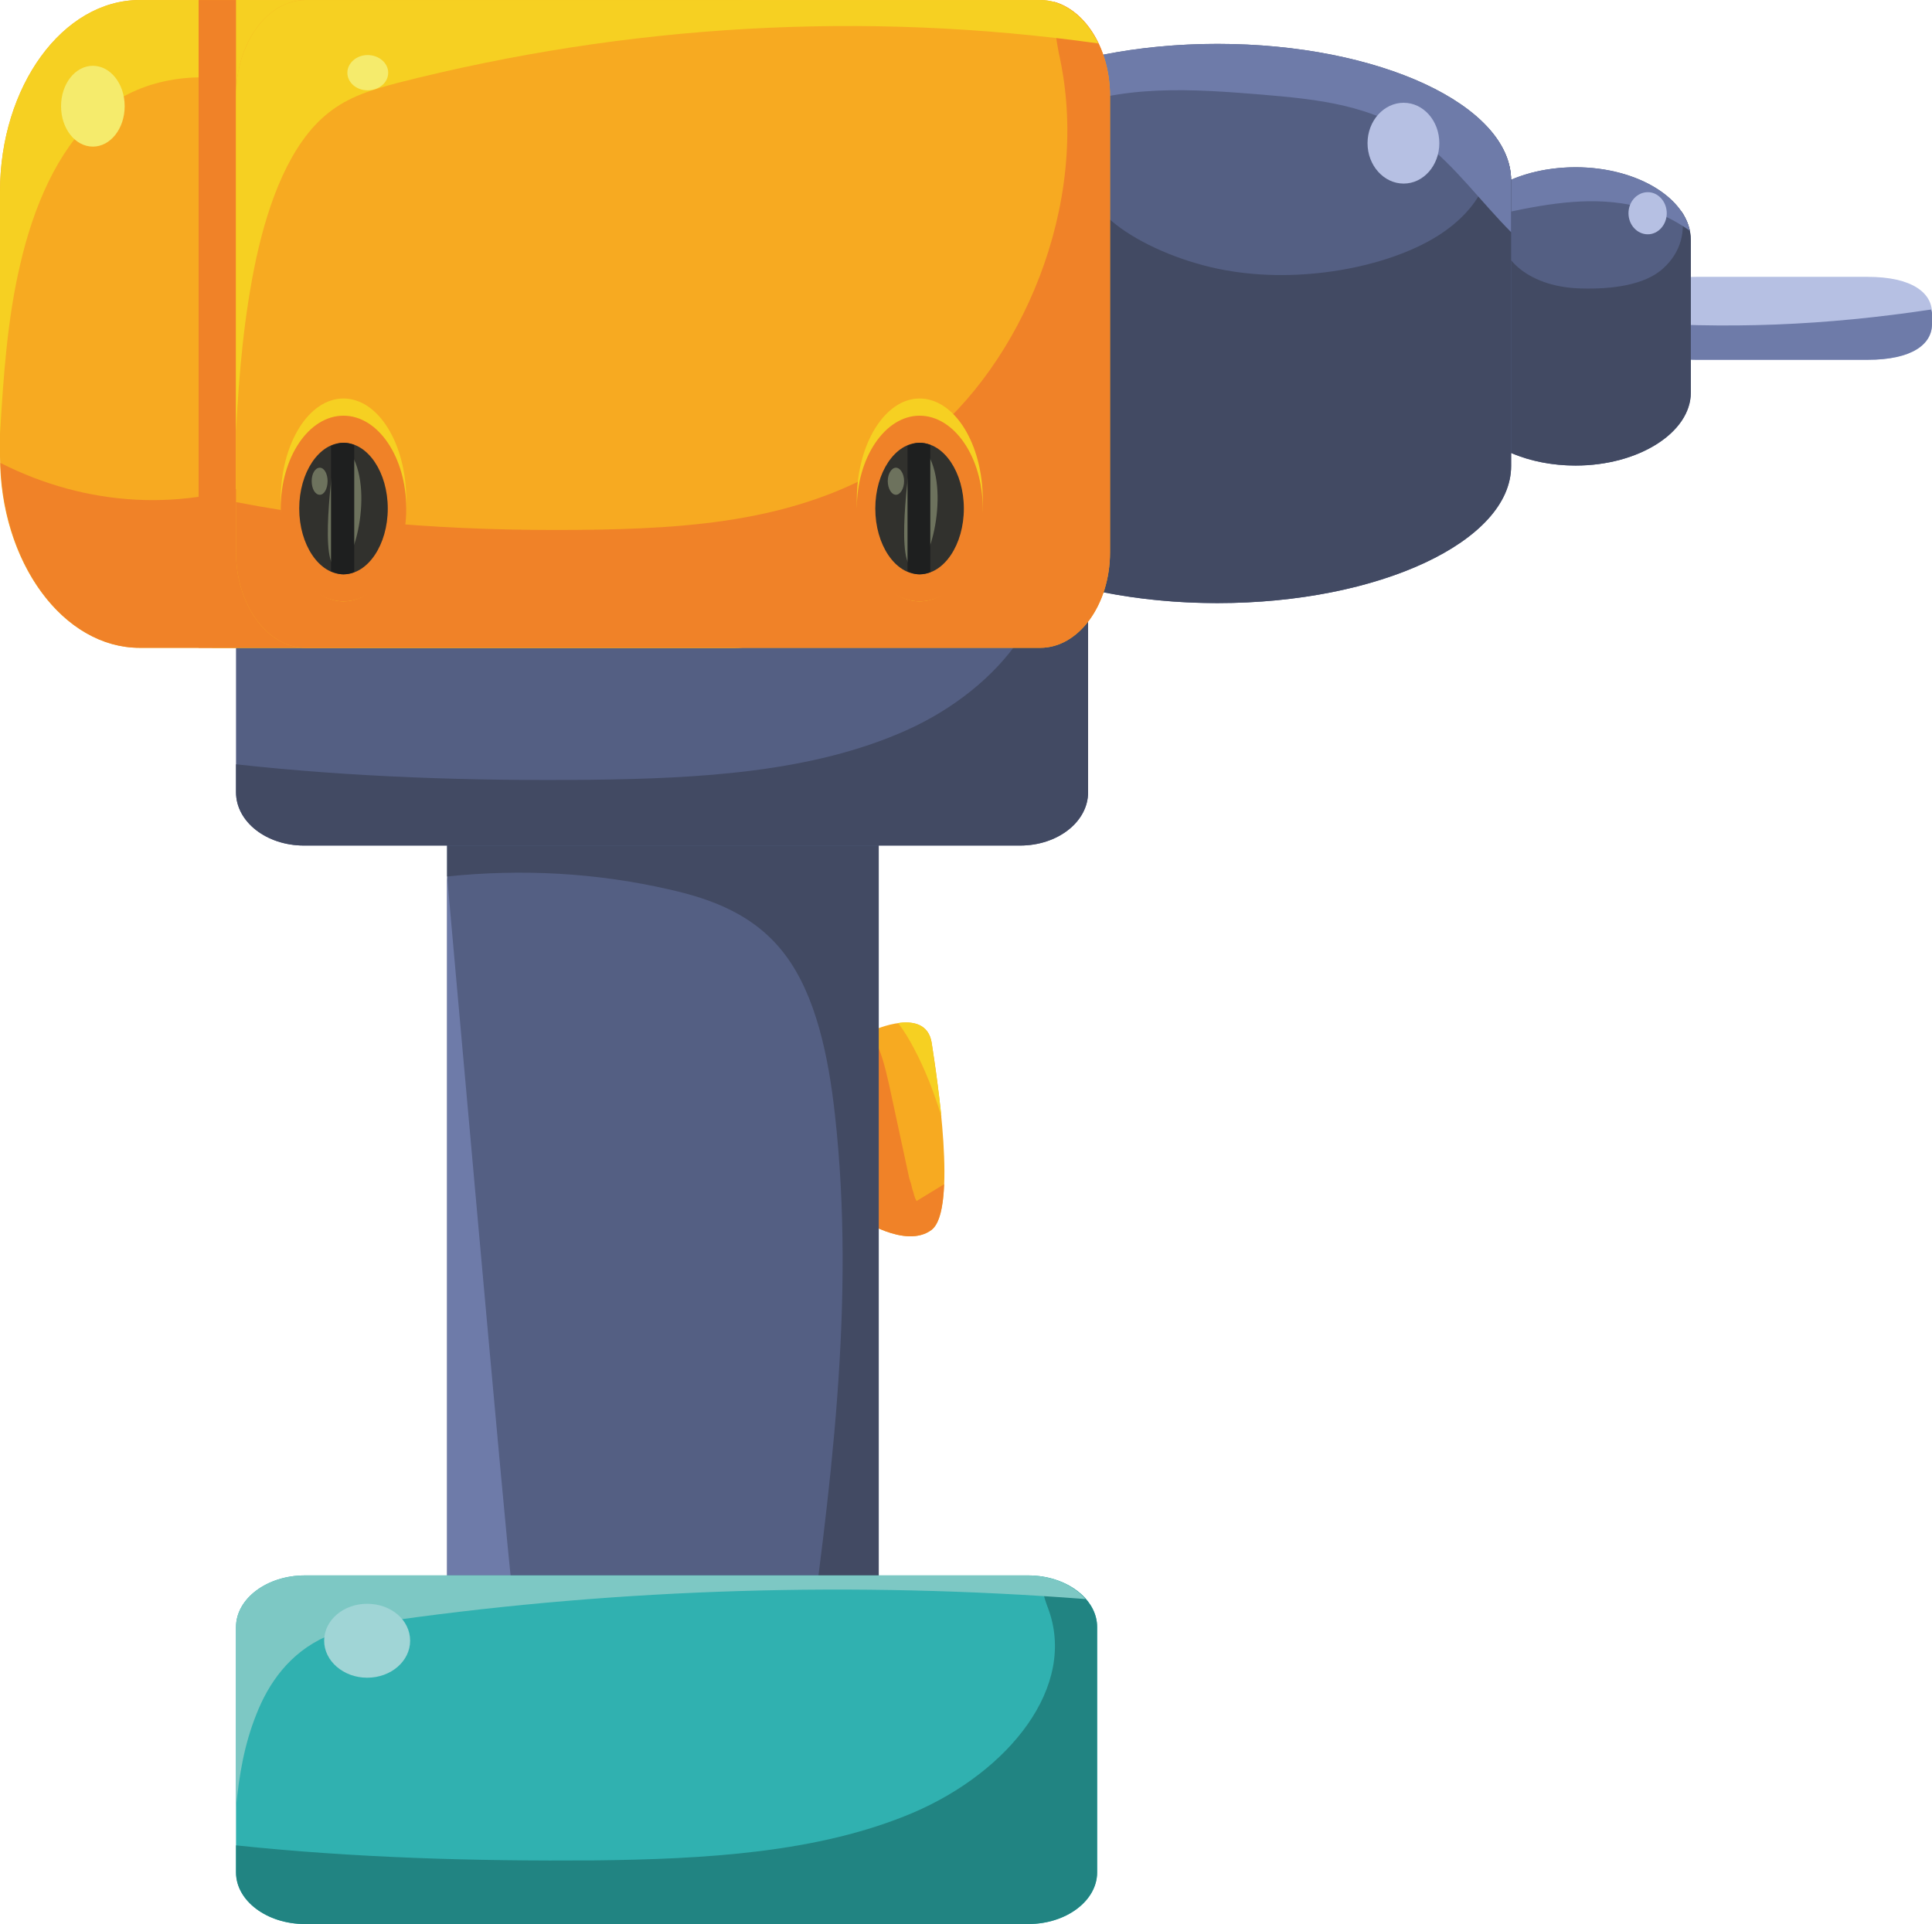 <?xml version="1.0" encoding="UTF-8"?>
<!DOCTYPE svg PUBLIC "-//W3C//DTD SVG 1.1//EN" "http://www.w3.org/Graphics/SVG/1.1/DTD/svg11.dtd">
<!-- Creator: CorelDRAW X8 -->
<svg xmlns="http://www.w3.org/2000/svg" xml:space="preserve" width="69.52mm" height="69.244mm" version="1.1" style="shape-rendering:geometricPrecision; text-rendering:geometricPrecision; image-rendering:optimizeQuality; fill-rule:evenodd; clip-rule:evenodd"
viewBox="0 0 4494 4476"
 xmlns:xlink="http://www.w3.org/1999/xlink">
 <defs>
  <style type="text/css">
   <![CDATA[
    .fil4 {fill:#F7AA21;fill-rule:nonzero}
    .fil5 {fill:#F08228;fill-rule:nonzero}
    .fil6 {fill:#F6D022;fill-rule:nonzero}
    .fil7 {fill:#F5EB6C;fill-rule:nonzero}
    .fil0 {fill:#B6C0E3;fill-rule:nonzero}
    .fil14 {fill:#A0D5D6;fill-rule:nonzero}
    .fil13 {fill:#7DC8C4;fill-rule:nonzero}
    .fil9 {fill:#6D725D;fill-rule:nonzero}
    .fil1 {fill:#6E7BA9;fill-rule:nonzero}
    .fil8 {fill:#31312D;fill-rule:nonzero}
    .fil11 {fill:#30B1B0;fill-rule:nonzero}
    .fil2 {fill:#545F83;fill-rule:nonzero}
    .fil12 {fill:#218482;fill-rule:nonzero}
    .fil3 {fill:#424A63;fill-rule:nonzero}
    .fil10 {fill:#1E1F1F;fill-rule:nonzero}
   ]]>
  </style>
 </defs>
 <g id="Capa_x0020_1">
  <g id="_1578929482272">
   <path class="fil0" d="M4494 754c0,46 -45,83 -150,83l-399 0c-105,0 -190,-37 -190,-83l0 -26c0,-46 85,-84 190,-84l399 0c105,0 150,38 150,84l0 26z"/>
   <path class="fil1" d="M3762 747l-7 7c1,46 86,83 190,83l399 0c105,0 150,-37 150,-83l0 -26c0,-3 -2,-6 -2,-8 -246,37 -474,47 -730,27z"/>
   <path class="fil2" d="M3933 913c0,93 -121,170 -268,170 -148,0 -269,-77 -269,-170l0 -354c0,-94 121,-170 269,-170 147,0 268,76 268,170l0 354z"/>
   <path class="fil3" d="M3869 624c-43,40 -122,49 -191,47 -134,-3 -199,-85 -181,-134l-22 174c-33,90 -50,181 -54,273 43,58 136,99 244,99 147,0 268,-77 268,-170l0 -354c0,-24 -8,-48 -23,-69 12,47 0,97 -41,134z"/>
   <path class="fil1" d="M3665 389c-98,0 -183,33 -230,83l33 30c101,-22 203,-44 304,-29 55,8 110,29 159,64 -18,-83 -130,-148 -266,-148z"/>
   <path class="fil2" d="M3515 1084c0,175 -307,319 -683,319 -376,0 -684,-144 -684,-319l0 -664c0,-175 308,-318 684,-318 376,0 683,143 683,318l0 664z"/>
   <path class="fil3" d="M3353 543c-112,75 -313,116 -488,88 -176,-27 -372,-141 -326,-233l-190 308c-83,168 -128,339 -137,512 109,109 346,185 620,185 376,0 683,-144 683,-319l0 -664c0,-45 -21,-89 -59,-128 31,87 1,181 -103,251z"/>
   <path class="fil1" d="M3515 420c0,-175 -307,-318 -683,-318 -161,0 -309,26 -427,70l51 88c154,-65 319,-53 479,-40 128,11 261,23 373,108 75,56 138,143 207,212l0 -120z"/>
   <path class="fil4" d="M2031 2397c0,0 122,-56 136,28 13,83 60,390 0,436 -61,46 -169,-28 -169,-28l33 -436z"/>
   <path class="fil5" d="M2030 2410l-32 423c0,0 108,74 169,28 19,-15 27,-55 29,-106 -21,13 -43,26 -64,39 -6,-10 -6,-18 -10,-28 -4,-19 -4,-14 -7,-25 -16,-73 -31,-145 -47,-218 -9,-40 -19,-81 -38,-113z"/>
   <path class="fil6" d="M2089 2380c14,18 26,38 37,59 26,49 47,103 64,159 -8,-73 -18,-140 -23,-173 -8,-44 -45,-50 -78,-45z"/>
   <polygon class="fil2" points="1040,3909 2044,3909 2044,1665 1040,1665 "/>
   <path class="fil1" d="M1040 2039c0,0 143,1611 149,1636 6,24 -149,-8 -149,-8l0 -1628z"/>
   <path class="fil3" d="M2044 3909l0 -2175c-11,-11 -22,-22 -34,-32 -16,-13 -33,-25 -50,-37l-877 0c-15,8 -29,17 -43,27l0 347c172,-18 346,-9 516,30 98,22 200,58 271,153 71,95 100,235 115,370 49,437 -11,882 -71,1317l173 0z"/>
   <path class="fil2" d="M2531 1843c0,69 -71,124 -158,124l-1666 0c-87,0 -158,-55 -158,-124l0 -590c0,-68 71,-124 158,-124l1666 0c87,0 158,56 158,124l0 590z"/>
   <path class="fil3" d="M2531 1253c0,-60 -54,-110 -127,-122 -2,24 6,52 14,75 70,190 -91,395 -310,493 -219,98 -482,112 -734,115 -275,3 -553,-6 -825,-36l0 65c0,69 71,124 158,124l1666 0c87,0 158,-55 158,-124l0 -590z"/>
   <path class="fil4" d="M2033 1062c0,245 -146,445 -324,445l-1384 0c-179,0 -325,-200 -325,-445l0 -616c0,-245 146,-446 325,-446l1384 0c178,0 324,201 324,446l0 616z"/>
   <path class="fil6" d="M325 0c-179,0 -325,201 -325,446l0 564c8,-134 17,-268 47,-395 31,-135 87,-264 173,-342 98,-90 222,-105 338,-86 15,-60 23,-124 25,-187l-258 0z"/>
   <path class="fil7" d="M290 247c0,52 -33,94 -74,94 -41,0 -74,-42 -74,-94 0,-52 33,-94 74,-94 41,0 74,42 74,94z"/>
   <path class="fil6" d="M1709 0l-1216 0 0 1507 1216 0c178,0 324,-200 324,-445l0 -616c0,-245 -146,-446 -324,-446z"/>
   <polygon class="fil5" points="462,1507 549,1507 549,0 462,0 "/>
   <path class="fil5" d="M325 1507l502 0c-25,-150 -142,-254 -192,-398 -207,83 -432,70 -634,-32 6,238 149,430 324,430z"/>
   <path class="fil4" d="M2582 1285c0,122 -73,222 -162,222l-1709 0c-89,0 -162,-100 -162,-222l0 -1062c0,-123 73,-223 162,-223l1709 0c89,0 162,100 162,223l0 1062z"/>
   <path class="fil5" d="M2582 223c0,-108 -56,-198 -130,-219 -2,43 5,94 14,134 71,342 -93,711 -318,888 -225,176 -494,201 -753,206 -282,5 -567,-10 -846,-64l0 117c0,122 73,222 162,222l1709 0c89,0 162,-100 162,-222l0 -1062z"/>
   <path class="fil6" d="M2286 1163c0,130 -66,236 -147,236 -80,0 -146,-106 -146,-236 0,-131 66,-236 146,-236 81,0 147,105 147,236z"/>
   <path class="fil5" d="M2286 1183c0,119 -66,216 -147,216 -80,0 -146,-97 -146,-216 0,-119 66,-216 146,-216 81,0 147,97 147,216z"/>
   <path class="fil8" d="M2242 1183c0,84 -46,153 -103,153 -57,0 -103,-69 -103,-153 0,-84 46,-153 103,-153 57,0 103,69 103,153z"/>
   <path class="fil9" d="M2120 1049c0,0 -38,246 0,270 37,24 92,-168 39,-261l-39 -9z"/>
   <path class="fil10" d="M2111 1329c9,4 18,7 28,7 9,0 17,-2 25,-5l0 -296c-8,-3 -16,-5 -25,-5 -10,0 -19,3 -28,7l0 292z"/>
   <path class="fil9" d="M2103 1119c0,18 -9,32 -19,32 -10,0 -19,-14 -19,-32 0,-17 9,-31 19,-31 10,0 19,14 19,31z"/>
   <path class="fil6" d="M945 1163c0,130 -65,236 -146,236 -81,0 -146,-106 -146,-236 0,-131 65,-236 146,-236 81,0 146,105 146,236z"/>
   <path class="fil5" d="M945 1183c0,119 -65,216 -146,216 -81,0 -146,-97 -146,-216 0,-119 65,-216 146,-216 81,0 146,97 146,216z"/>
   <path class="fil8" d="M902 1183c0,84 -46,153 -103,153 -57,0 -103,-69 -103,-153 0,-84 46,-153 103,-153 57,0 103,69 103,153z"/>
   <path class="fil9" d="M779 1049c0,0 -37,246 0,270 38,24 93,-168 39,-261l-39 -9z"/>
   <path class="fil10" d="M770 1329c10,4 19,7 29,7 9,0 17,-2 25,-5l0 -296c-8,-3 -16,-5 -25,-5 -10,0 -19,3 -29,7l0 292z"/>
   <path class="fil9" d="M762 1119c0,18 -8,32 -18,32 -11,0 -19,-14 -19,-32 0,-17 8,-31 19,-31 10,0 18,14 18,31z"/>
   <path class="fil6" d="M2420 0l-1709 0c-89,0 -162,100 -162,223l0 780c7,-136 19,-271 47,-402 29,-133 79,-267 166,-337 49,-40 106,-56 162,-71 537,-137 1088,-168 1631,-92 -29,-61 -79,-101 -135,-101z"/>
   <path class="fil11" d="M2552 4356c0,66 -72,120 -160,120l-1683 0c-88,0 -160,-54 -160,-120l0 -571c0,-66 72,-120 160,-120l1683 0c88,0 160,54 160,120l0 571z"/>
   <path class="fil12" d="M2552 3785c0,-58 -56,-106 -129,-117 -2,22 6,50 14,71 71,184 -91,383 -313,478 -221,94 -487,108 -742,111 -278,2 -558,-6 -833,-35l0 63c0,66 72,120 160,120l1683 0c88,0 160,-54 160,-120l0 -571z"/>
   <path class="fil13" d="M2392 3665l-1683 0c-88,0 -160,54 -160,120l0 420c7,-74 19,-146 47,-216 28,-72 77,-144 163,-182 48,-21 104,-30 160,-38 528,-74 1071,-90 1606,-49 -28,-33 -77,-55 -133,-55z"/>
   <path class="fil14" d="M954 3817c0,47 -44,86 -100,86 -55,0 -100,-39 -100,-86 0,-48 45,-86 100,-86 56,0 100,38 100,86z"/>
   <path class="fil7" d="M903 169c0,23 -21,41 -48,41 -26,0 -47,-18 -47,-41 0,-22 21,-41 47,-41 27,0 48,19 48,41z"/>
   <path class="fil0" d="M3348 333c0,52 -37,94 -83,94 -46,0 -84,-42 -84,-94 0,-52 38,-94 84,-94 46,0 83,42 83,94z"/>
   <path class="fil0" d="M3877 496c0,27 -20,49 -44,49 -25,0 -45,-22 -45,-49 0,-27 20,-49 45,-49 24,0 44,22 44,49z"/>
  </g>
 </g>
</svg>
